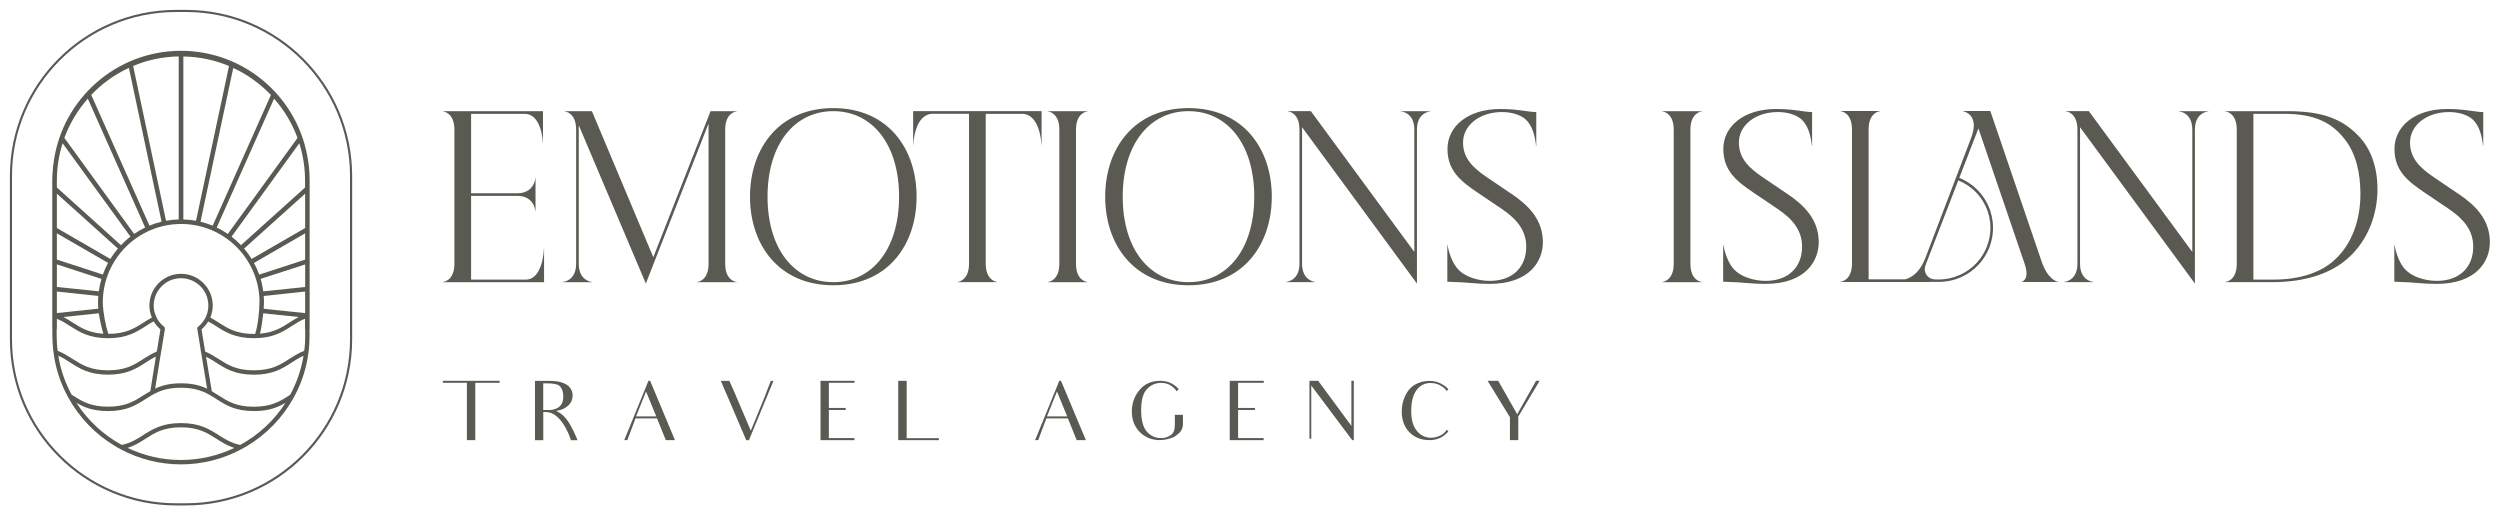 <svg width="506" height="104" viewBox="0 0 506 104" fill="none" xmlns="http://www.w3.org/2000/svg">
<path d="M89.62 77.478H92.77H94.5V85.918V89.088H96.2V85.918V77.478H98.14H101.13V77.078H89.64L89.62 77.478Z" fill="#5A5A53"/>
<path d="M112.58 83.17C113.66 83.02 114.49 82.59 115.06 82.04C115.62 81.51 115.9 80.82 115.9 80.06C115.9 79.39 115.69 78.83 115.26 78.34C114.83 77.87 114.26 77.57 113.57 77.37C112.88 77.15 111.98 77.09 110.86 77.09H108.28V89.09H109.96V83.39H110.47C113.67 83.39 115.41 88.54 115.54 89.09H116.89C115.81 86.41 114.93 85.21 114.93 85.21C113.85 83.73 113.06 83.41 112.58 83.18V83.17ZM111.33 82.99H109.95V77.59H110.69C112.05 77.59 112.99 77.76 113.4 78.26C113.81 78.76 114.01 79.39 114.01 80.23C114.01 80.7 113.96 81.08 113.83 81.41C113.72 81.73 113.55 81.99 113.34 82.19C113.14 82.39 112.86 82.62 112.52 82.72C112.19 82.82 111.8 82.99 111.34 82.99H111.33Z" fill="#5A5A53"/>
<path d="M131.24 77.078L126.35 89.078H126.97L128.63 84.678H132.98L133.87 86.878C133.87 86.878 134.13 87.528 134.76 89.078H136.61L131.59 77.078H131.25H131.24ZM128.74 84.278L130.76 79.238L132.83 84.278H128.74Z" fill="#5A5A53"/>
<path d="M155.02 79.65C154.92 79.95 154.79 80.3 154.62 80.68L151.96 87.17L148.64 79.37L147.62 77.09H145.9L146.48 78.46C146.56 78.61 146.64 78.78 146.71 78.98C146.81 79.21 146.87 79.41 146.94 79.56L147.07 79.81L151.04 89.1H151.58L155.01 80.81L156.55 77.09H156.01L155.01 79.66L155.02 79.65Z" fill="#5A5A53"/>
<path d="M166.07 80.048V84.448V85.168V85.998V89.088H172.93V88.668H169.3H167.76V85.998V85.168V84.718V84.448V82.978H169H171.17V82.568H168.95H167.76V80.418V80.068V77.478H169.33H172.96V77.078H166.07V80.048Z" fill="#5A5A53"/>
<path d="M183.51 77.078H181.8V80.098V85.998V89.088H190.03V88.688H183.51V77.078Z" fill="#5A5A53"/>
<path d="M214.4 77.078L209.51 89.078H210.13L211.79 84.678H216.14L217.03 86.878C217.03 86.878 217.29 87.528 217.92 89.078H219.78L214.75 77.078H214.41H214.4ZM211.91 84.278L213.93 79.238L216 84.278H211.91Z" fill="#5A5A53"/>
<path d="M237.77 86.098C237.77 86.628 237.7 87.068 237.53 87.418C237.36 87.768 237.05 88.068 236.58 88.298C236.1 88.548 235.58 88.668 235 88.668C233.85 88.668 232.9 88.238 232.14 87.388C231.37 86.518 230.97 85.068 230.97 83.018C230.97 80.968 231.38 79.518 232.17 78.718C232.98 77.898 233.89 77.498 234.98 77.498C236.07 77.498 236.89 77.848 237.61 78.548C237.82 78.728 238.01 78.968 238.17 79.198L238.55 78.798V78.748C237.58 77.628 236.32 77.078 234.81 77.078C233.05 77.078 231.66 77.698 230.62 78.948C229.59 80.198 229.08 81.648 229.08 83.298C229.08 84.948 229.62 86.368 230.69 87.448C231.77 88.528 233.14 89.078 234.76 89.078C235.58 89.078 236.45 88.898 237.42 88.528C237.73 88.408 238.19 88.058 238.59 87.708C239.13 87.258 239.43 86.568 239.43 85.858V83.958H237.79V86.088L237.77 86.098Z" fill="#5A5A53"/>
<path d="M248.9 80.048V84.448V85.168V85.998V89.088H255.76V88.668H252.13H250.59V85.998V85.168V84.718V84.448V82.978H251.83H254V82.568H251.78H250.59V80.418V80.068V77.478H252.16H255.79V77.078H248.9V80.048Z" fill="#5A5A53"/>
<path d="M273.52 79.178V86.198L266.8 77.078H265.03V79.948V86.168V88.788H265.4V86.168V78.028L273.69 89.088H274.01V79.318V77.078H273.52V79.178Z" fill="#5A5A53"/>
<path d="M291.52 88.15C290.88 88.45 290.25 88.6 289.65 88.6C288.5 88.6 287.55 88.13 286.78 87.22C286.01 86.29 285.63 84.95 285.63 83.22C285.63 81.39 285.97 79.99 286.68 79C287.39 78.02 288.34 77.52 289.54 77.52C290.51 77.52 291.38 77.82 292.17 78.44C292.4 78.62 292.63 78.86 292.81 79.14L293.14 78.82V78.77C292.8 78.35 292.29 77.97 291.61 77.62C290.92 77.27 290.15 77.09 289.29 77.09C288.26 77.09 287.3 77.34 286.45 77.82C285.58 78.3 284.91 79.05 284.43 80.07C283.94 81.09 283.71 82.15 283.71 83.3C283.71 85.03 284.24 86.43 285.27 87.5C286.32 88.55 287.67 89.08 289.31 89.08C290.95 89.08 292.15 88.48 293.15 87.33L292.82 86.98C292.48 87.51 292.05 87.9 291.52 88.15Z" fill="#5A5A53"/>
<path d="M307.08 83.838L303.24 77.078H301.08L305.61 84.438V89.088H307.3V84.318L311.62 77.078H310.9L307.08 83.838Z" fill="#5A5A53"/>
<path d="M37.65 2H35.63C17.08 2 2 17.08 2 35.63V68.67C2 87.22 17.08 102.3 35.63 102.3H37.65C56.2 102.3 71.28 87.22 71.28 68.67V35.63C71.27 17.08 56.19 2 37.65 2ZM70.84 68.67C70.84 86.97 55.95 101.86 37.65 101.86H35.63C17.32 101.87 2.43 86.97 2.43 68.67V35.63C2.43 17.32 17.32 2.43 35.63 2.43H37.65C55.95 2.43 70.84 17.32 70.84 35.62V68.66V68.67Z" fill="#5A5A53"/>
<path d="M36.64 10.281C23.56 10.281 12.72 19.981 10.9 32.551C10.77 33.361 10.69 34.161 10.64 34.991C10.6 35.501 10.58 36.021 10.58 36.531V66.581H10.6V67.951C10.6 68.891 10.66 69.801 10.75 70.701C10.79 71.021 10.83 71.341 10.88 71.661C11.24 74.261 12 76.761 13.09 79.041C13.33 79.551 13.58 80.031 13.84 80.501C16.07 84.551 19.33 87.921 23.28 90.281C23.69 90.541 24.1 90.771 24.53 90.991C28.15 92.901 32.27 93.991 36.63 93.991C40.99 93.991 45.12 92.901 48.73 90.991C49.16 90.771 49.57 90.521 49.99 90.281C53.92 87.921 57.2 84.551 59.43 80.501C59.69 80.031 59.94 79.541 60.18 79.041C61.27 76.751 62.03 74.261 62.39 71.661C62.45 71.341 62.48 71.021 62.52 70.701C62.61 69.801 62.65 68.881 62.65 67.951V66.581H62.67V36.531C62.67 36.021 62.65 35.501 62.63 34.991C62.56 33.731 62.39 32.501 62.14 31.281C59.82 19.331 49.25 10.281 36.63 10.281H36.64ZM54.83 19.221L43.05 45.671C42.26 45.351 41.44 45.091 40.58 44.881L47.21 13.751C50.08 15.081 52.66 16.951 54.83 19.221ZM37.11 11.431C40.37 11.491 43.5 12.161 46.35 13.361L39.68 44.681C38.84 44.531 37.99 44.441 37.11 44.421V11.421V11.431ZM52.51 61.201C52.51 62.981 52.21 65.831 51.65 67.571C51.56 67.571 51.5 67.591 51.41 67.591C47.85 67.591 46.11 66.471 44.27 65.301C43.73 64.941 43.16 64.591 42.57 64.271C42.89 63.501 43.06 62.681 43.06 61.831C43.06 58.311 40.19 55.421 36.65 55.421C33.11 55.421 30.24 58.301 30.24 61.831C30.24 62.671 30.41 63.501 30.75 64.271C30.13 64.591 29.57 64.941 29.03 65.301C27.19 66.461 25.47 67.571 21.93 67.571C21.35 65.851 20.81 63.001 20.81 61.201C20.81 52.451 27.91 45.331 36.66 45.331C45.41 45.331 52.53 52.451 52.53 61.201H52.51ZM53.37 62.491C53.41 62.061 53.43 61.631 53.43 61.201C53.43 60.771 53.41 60.321 53.37 59.911L61.76 59.011V63.371L53.37 62.491ZM60.45 64.161C59.76 64.521 59.16 64.911 58.56 65.301C56.95 66.331 55.39 67.301 52.62 67.531C52.94 66.431 53.14 64.421 53.29 63.411L60.45 64.161ZM53.28 58.971C53.17 58.111 53 57.271 52.76 56.441L61.77 53.521V58.091L53.28 58.971ZM52.47 55.581C52.17 54.761 51.81 53.971 51.4 53.221L61.76 47.231V52.551L52.47 55.581ZM50.93 52.411C50.48 51.661 49.97 50.971 49.41 50.311L61.76 39.201V46.151L50.93 52.411ZM40.61 70.791L40.78 71.781L41.92 78.671C40.59 78.031 38.96 77.581 36.64 77.581C34.32 77.581 32.73 78.031 31.4 78.651L32.52 71.761L32.69 70.791L33.38 66.561C33.4 66.411 33.34 66.241 33.23 66.151C32.69 65.721 32.24 65.211 31.9 64.651C31.75 64.411 31.62 64.141 31.52 63.861C31.24 63.241 31.11 62.551 31.11 61.841C31.11 58.791 33.58 56.311 36.64 56.311C39.7 56.311 42.17 58.781 42.17 61.841C42.17 62.551 42.04 63.241 41.78 63.861C41.69 64.141 41.54 64.401 41.39 64.651C41.05 65.211 40.6 65.721 40.08 66.151C39.95 66.241 39.89 66.411 39.93 66.561L40.62 70.791H40.61ZM20.92 67.551C18 67.361 16.39 66.351 14.72 65.301C14.12 64.911 13.52 64.511 12.83 64.161L20 63.411C20.13 64.421 20.58 66.441 20.92 67.551ZM36.17 11.421V44.411C35.31 44.431 34.45 44.521 33.6 44.671L26.95 13.351C29.8 12.151 32.91 11.481 36.17 11.421ZM26.09 13.741L32.7 44.871C31.84 45.081 31.03 45.341 30.25 45.661L18.47 19.211C20.62 16.941 23.21 15.071 26.09 13.741ZM17.77 19.961L29.38 46.051C28.61 46.411 27.86 46.861 27.15 47.341L13.03 27.911C14.12 24.971 15.73 22.271 17.77 19.971V19.961ZM11.51 36.521C11.51 33.901 11.92 31.371 12.67 28.991L26.4 47.891C25.71 48.411 25.07 49.001 24.49 49.631L11.51 37.941V36.521ZM11.51 39.201L23.86 50.311C23.32 50.971 22.79 51.661 22.34 52.411L11.51 46.151V39.201ZM11.51 47.221L21.87 53.211C21.46 53.961 21.1 54.751 20.82 55.571L11.51 52.541V47.221ZM11.51 53.511L20.54 56.451C20.3 57.261 20.11 58.101 20 58.961L11.51 58.081V53.511ZM11.51 59.001L19.9 59.901C19.86 60.311 19.84 60.741 19.84 61.191C19.84 61.641 19.86 62.051 19.9 62.481L11.51 63.361V59.001ZM11.47 67.941V66.571H11.51V64.531C12.54 64.921 13.38 65.471 14.24 66.031C16.11 67.211 18.04 68.451 21.86 68.451C25.68 68.451 27.61 67.211 29.47 66.031C30.01 65.671 30.54 65.341 31.1 65.041C31.46 65.641 31.91 66.181 32.47 66.671L31.74 71.151C30.71 71.581 29.85 72.121 29.01 72.651C27.17 73.851 25.43 74.951 21.87 74.951C18.31 74.951 16.57 73.841 14.71 72.651C13.79 72.071 12.84 71.471 11.68 71.001C11.53 70.011 11.47 68.981 11.47 67.951V67.941ZM14.5 79.891C13.19 77.471 12.25 74.811 11.8 72.001C12.7 72.391 13.47 72.881 14.24 73.391C16.11 74.591 18.04 75.831 21.86 75.831C25.68 75.831 27.61 74.591 29.47 73.391C30.14 72.961 30.8 72.531 31.55 72.171L30.43 79.161C29.94 79.441 29.47 79.721 29.01 80.021C27.17 81.201 25.43 82.311 21.87 82.311C18.31 82.311 16.57 81.201 14.71 80.021C14.63 79.961 14.56 79.931 14.5 79.891ZM36.62 93.101C32.76 93.101 29.11 92.221 25.83 90.661C27.29 90.171 28.4 89.481 29.46 88.791C31.31 87.611 33.06 86.491 36.62 86.491C40.18 86.491 41.92 87.611 43.78 88.791C44.85 89.481 45.95 90.181 47.43 90.661C44.15 92.211 40.48 93.101 36.62 93.101ZM48.59 90.051C46.75 89.661 45.52 88.871 44.24 88.051C42.37 86.871 40.44 85.631 36.62 85.631C32.8 85.631 30.87 86.871 29 88.051C27.73 88.871 26.49 89.661 24.65 90.051C20.92 88.031 17.76 85.091 15.47 81.531C17.02 82.451 18.86 83.201 21.86 83.201C25.68 83.201 27.61 81.961 29.47 80.761C30.28 80.251 31.06 79.751 32 79.341C33.2 78.821 34.62 78.481 36.63 78.481C38.64 78.481 40.02 78.821 41.22 79.321C42.16 79.731 42.96 80.241 43.79 80.761C45.64 81.961 47.59 83.201 51.4 83.201C54.4 83.201 56.23 82.451 57.79 81.531C55.5 85.091 52.34 88.031 48.61 90.051H48.59ZM58.76 79.881C58.68 79.941 58.61 79.971 58.54 80.031C56.7 81.211 54.96 82.321 51.38 82.321C47.8 82.321 46.08 81.211 44.24 80.031C43.79 79.751 43.34 79.471 42.87 79.191L41.71 72.201C42.44 72.561 43.1 72.971 43.77 73.401C45.62 74.601 47.57 75.841 51.38 75.841C55.19 75.841 57.15 74.601 59 73.401C59.77 72.891 60.54 72.411 61.43 72.011C60.98 74.821 60.04 77.461 58.75 79.881H58.76ZM61.78 67.951C61.78 68.981 61.72 70.011 61.57 71.001C60.41 71.471 59.45 72.071 58.54 72.651C56.7 73.851 54.96 74.951 51.38 74.951C47.8 74.951 46.08 73.841 44.24 72.651C43.4 72.131 42.55 71.581 41.52 71.151L40.79 66.671C41.33 66.201 41.78 65.661 42.14 65.061C42.7 65.361 43.23 65.681 43.77 66.031C45.62 67.211 47.57 68.451 51.38 68.451C55.19 68.451 57.15 67.211 59 66.031C59.86 65.471 60.7 64.921 61.73 64.511V66.571H61.77V67.941L61.78 67.951ZM61.74 36.531V37.951L48.78 49.621C48.18 49.001 47.54 48.421 46.87 47.901L60.58 29.001C61.33 31.381 61.74 33.911 61.74 36.531ZM60.22 27.911L46.11 47.351C45.4 46.861 44.65 46.411 43.86 46.061L55.47 19.971C57.51 22.271 59.14 24.971 60.21 27.911H60.22Z" fill="#5A5A53"/>
<path d="M110.12 50.332H110.08C110.08 50.912 109.77 56.592 106.4 56.592H95.35V39.642H104.67C108.04 39.642 108.35 42.482 108.35 42.752H108.39V36.012H108.35C108.35 36.282 108.04 39.122 104.67 39.122H95.35V23.042H106.18C109.55 23.042 109.86 28.362 109.86 28.902H109.9V22.512H89.62V22.552C89.84 22.552 91.97 22.862 91.97 26.232V53.392C91.97 56.762 89.84 57.072 89.62 57.072V57.112H110.12V50.322V50.332Z" fill="#5A5A53"/>
<path d="M141.05 57.072V57.112H149.13V57.072C148.91 57.072 146.78 56.762 146.78 53.392V26.232C146.78 22.862 148.91 22.552 149.13 22.552V22.512H143.81L132.23 52.062L119.81 22.512H114.26V22.552C114.48 22.552 116.61 22.862 116.61 26.232V53.392C116.61 56.762 114.12 57.072 113.86 57.072V57.112H119.89V57.072C119.62 57.072 117.14 56.762 117.14 53.392V25.352L130.72 57.392L143.41 25.002V53.402C143.41 56.772 141.28 57.082 141.06 57.082L141.05 57.072Z" fill="#5A5A53"/>
<path d="M168.66 21.879C157.66 21.879 151.8 30.039 151.8 39.809C151.8 49.579 157.66 57.739 168.66 57.739C179.66 57.739 185.52 49.579 185.52 39.809C185.52 30.039 179.66 21.879 168.66 21.879ZM168.66 57.109C160.81 57.109 155.35 50.449 155.35 39.809C155.35 29.169 160.81 22.499 168.66 22.499C176.51 22.499 181.97 29.159 181.97 39.809C181.97 50.459 176.51 57.109 168.66 57.109Z" fill="#5A5A53"/>
<path d="M210.82 29.29V22.5H184.82V29.29H184.86C184.86 28.71 185.22 23.03 188.81 23.03H196.13V53.38C196.13 56.75 194 57.06 193.78 57.06V57.1H201.86V57.06C201.64 57.06 199.51 56.75 199.51 53.38V23.04H206.83C210.42 23.04 210.78 28.72 210.78 29.3H210.82V29.29Z" fill="#5A5A53"/>
<path d="M212.06 22.552C212.28 22.552 214.41 22.862 214.41 26.232V53.392C214.41 56.762 212.28 57.072 212.06 57.072V57.112H220.13V57.072C219.91 57.072 217.78 56.762 217.78 53.392V26.232C217.78 22.862 219.91 22.552 220.13 22.552V22.512H212.06V22.552Z" fill="#5A5A53"/>
<path d="M240.55 21.879C229.55 21.879 223.69 30.039 223.69 39.809C223.69 49.579 229.55 57.739 240.55 57.739C251.55 57.739 257.41 49.579 257.41 39.809C257.41 30.039 251.55 21.879 240.55 21.879ZM240.55 57.109C232.7 57.109 227.24 50.449 227.24 39.809C227.24 29.169 232.7 22.499 240.55 22.499C248.4 22.499 253.86 29.159 253.86 39.809C253.86 50.459 248.4 57.109 240.55 57.109Z" fill="#5A5A53"/>
<path d="M266.29 57.07C266.02 57.07 263.54 56.76 263.54 53.39V25.75L286.79 57.39V26.23C286.79 22.86 289.27 22.55 289.54 22.55V22.51H283.51V22.55C283.78 22.55 286.26 22.86 286.26 26.23V50.99L265.32 22.5H260.66V22.54C260.88 22.54 263.01 22.85 263.01 26.22V53.38C263.01 56.75 260.52 57.06 260.26 57.06V57.1H266.29V57.06V57.07Z" fill="#5A5A53"/>
<path d="M305.97 39.279L301 35.909C298.16 33.999 296.12 32.049 296.12 28.849C296.12 25.339 299.49 22.679 304.02 22.679C305.79 22.679 307.7 23.169 308.81 24.189C310.14 25.429 310.67 27.429 310.9 29.559H310.94V22.679C309.25 22.679 307.35 22.059 303.66 22.059C297 22.059 292.97 25.649 292.97 30.139C292.97 34.629 295.77 36.749 299.05 38.969L303.98 42.299C306.86 44.249 308.91 46.519 308.91 49.929C308.91 54.059 306.16 56.849 301.54 56.849C299.06 56.849 296.44 55.959 295.15 54.539C294.13 53.479 293.33 51.569 292.98 49.569H292.94V57.019C297.69 57.149 298.4 57.459 301.5 57.459C309.58 57.459 312.28 52.849 312.28 49.029C312.28 44.329 309.22 41.489 305.98 39.269L305.97 39.279Z" fill="#5A5A53"/>
<path d="M336.41 22.552C336.63 22.552 338.76 22.862 338.76 26.232V53.392C338.76 56.762 336.63 57.072 336.41 57.072V57.112H344.49V57.072C344.27 57.072 342.14 56.762 342.14 53.392V26.232C342.14 22.862 344.27 22.552 344.49 22.552V22.512H336.41V22.552Z" fill="#5A5A53"/>
<path d="M361.8 39.279L356.83 35.909C353.99 33.999 351.95 32.049 351.95 28.849C351.95 25.339 355.32 22.679 359.85 22.679C361.62 22.679 363.53 23.169 364.64 24.189C365.97 25.429 366.5 27.429 366.73 29.559H366.77V22.679C365.08 22.679 363.18 22.059 359.49 22.059C352.83 22.059 348.8 25.649 348.8 30.139C348.8 34.629 351.6 36.749 354.88 38.969L359.81 42.299C362.69 44.249 364.74 46.519 364.74 49.929C364.74 54.059 361.99 56.849 357.37 56.849C354.89 56.849 352.27 55.959 350.98 54.539C349.96 53.479 349.16 51.569 348.81 49.569H348.77V57.019C353.52 57.149 354.23 57.459 357.33 57.459C365.41 57.459 368.11 52.849 368.11 49.029C368.11 44.329 365.05 41.489 361.81 39.269L361.8 39.279Z" fill="#5A5A53"/>
<path d="M440.97 22.55C441.24 22.55 443.72 22.86 443.72 26.23V50.99L422.78 22.5H418.12V22.54C418.34 22.54 420.47 22.85 420.47 26.22V53.38C420.47 56.75 417.98 57.06 417.72 57.06V57.1H423.75V57.06C423.48 57.06 421 56.75 421 53.38V25.75L444.25 57.39V26.23C444.25 22.86 446.74 22.55 447 22.55V22.51H440.97V22.55Z" fill="#5A5A53"/>
<path d="M463.02 22.51H450.37V22.55C450.59 22.55 452.72 22.86 452.72 26.23V53.39C452.72 56.76 450.59 57.07 450.37 57.07V57.11H459.86C466.87 57.11 471.93 55.2 475.17 52.32C479.43 48.55 481.2 43.18 481.2 38.3C481.2 33.82 479.87 30.05 477.29 27.43C474.01 24.06 470.01 22.5 463 22.5L463.02 22.51ZM472.29 52.82C469.63 55.13 465.59 56.59 460.13 56.59H456.09V23.04H462.35C468.78 23.04 472.02 24.99 474.51 28.1C476.86 31.03 477.75 35.02 477.75 39.28C477.75 44.38 476.11 49.49 472.29 52.81V52.82Z" fill="#5A5A53"/>
<path d="M497.64 39.279L492.67 35.909C489.83 33.999 487.79 32.049 487.79 28.849C487.79 25.339 491.16 22.679 495.69 22.679C497.46 22.679 499.37 23.169 500.48 24.189C501.81 25.429 502.34 27.429 502.57 29.559H502.61V22.679C500.92 22.679 499.02 22.059 495.33 22.059C488.67 22.059 484.64 25.649 484.64 30.139C484.64 34.629 487.44 36.749 490.72 38.969L495.65 42.299C498.53 44.249 500.58 46.519 500.58 49.929C500.58 54.059 497.83 56.849 493.21 56.849C490.73 56.849 488.11 55.959 486.82 54.539C485.8 53.479 485 51.569 484.65 49.569H484.61V57.019C489.36 57.149 490.07 57.459 493.17 57.459C501.25 57.459 503.95 52.849 503.95 49.029C503.95 44.329 500.89 41.489 497.65 39.269L497.64 39.279Z" fill="#5A5A53"/>
<path d="M413.17 52.771L402.84 22.461H397.38V22.551C397.56 22.551 400.76 23.261 398.94 27.961L389.67 52.281C388.25 55.971 385.81 56.541 385.45 56.541H378.21V26.181C378.21 22.811 380.34 22.501 380.56 22.501V22.461H372.49V22.501C372.71 22.501 374.84 22.811 374.84 26.181V53.341C374.84 56.711 372.71 57.031 372.49 57.031V57.071H390.55V57.051H392.87C393.9 57.001 394.93 56.821 395.93 56.491C401.64 54.581 404.74 48.381 402.83 42.671C401.78 39.511 399.42 37.161 396.56 36.011L400.43 25.991L409.77 53.351C410.9 56.591 409.26 57.041 409.17 57.041V57.081H416.59V57.041C416.28 57.041 414.42 56.501 413.17 52.781V52.771ZM402.33 42.841C404.15 48.281 401.19 54.161 395.75 56.011C393.59 56.741 391.65 56.551 391.65 56.551C390.48 56.551 389.57 55.591 389.57 54.491C389.57 54.301 389.6 54.111 389.65 53.921C389.69 53.751 389.76 53.581 389.83 53.401L396.36 36.511C399.08 37.611 401.33 39.851 402.33 42.851V42.841Z" fill="#5A5A53"/>
</svg>
